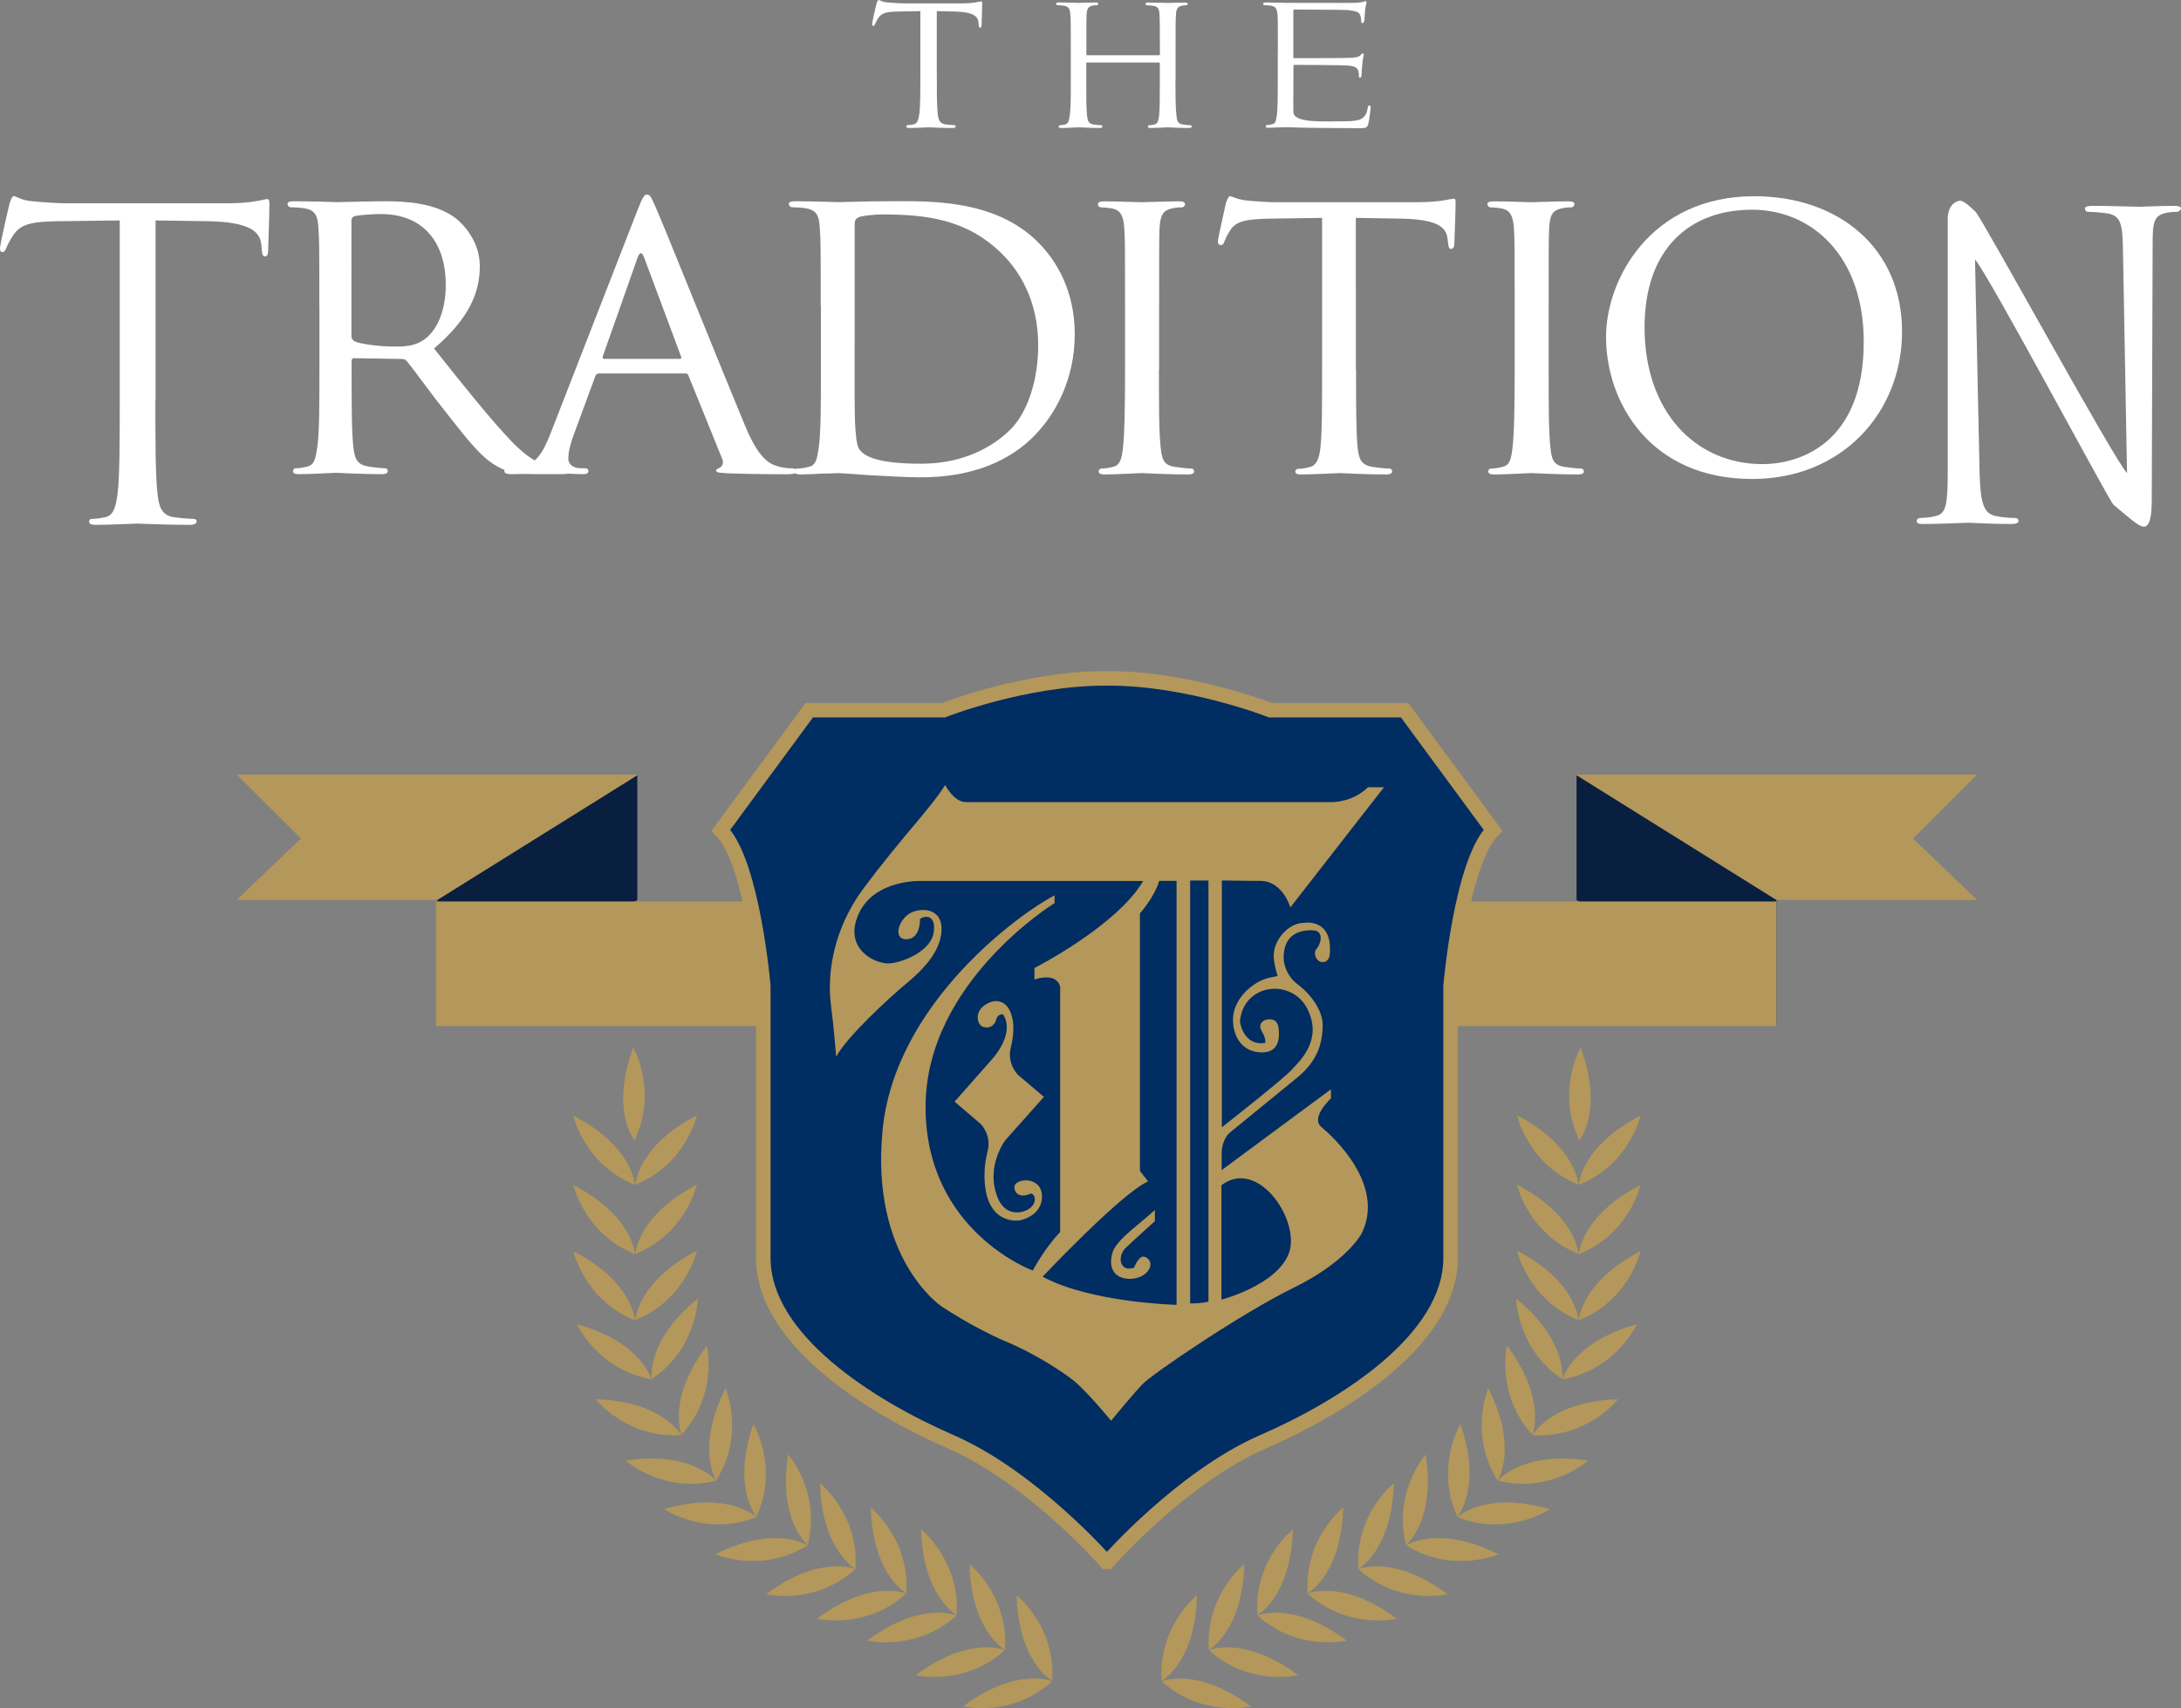 <?xml version="1.0" encoding="utf-8"?>
<!-- Generator: Adobe Illustrator 23.0.1, SVG Export Plug-In . SVG Version: 6.00 Build 0)  -->
<svg version="1.1" id="Layer_1" xmlns="http://www.w3.org/2000/svg" xmlns:xlink="http://www.w3.org/1999/xlink" x="0px" y="0px"
	 viewBox="0 0 221.5 173.49" style="enable-background:new 0 0 221.5 173.49;" xml:space="preserve">
<rect x="0" y="0" width="221.5" height="173.49" fill="#808080" stroke="none"/>
<style type="text/css">
	.st0{fill:#B4975A;}
	.st1{fill:#091F40;}
	.st2{fill:#002D62;}
	.st3{fill:none;stroke:#B4975A;stroke-width:1.476;stroke-miterlimit:50;}
	.st4{fill:#FFFFFF;}
</style>
<g>
	<path class="st0" d="M106.86,170.77c0,0-3.59-1.54-9.06,2.55C97.8,173.31,102.74,174.5,106.86,170.77"/>
	<path class="st0" d="M106.86,170.72c0,0-3.44-1.86-3.6-8.69C103.26,162.03,107.24,165.18,106.86,170.72"/>
	<path class="st0" d="M102.06,167.6c0,0-3.59-1.54-9.05,2.54C93.01,170.15,97.95,171.33,102.06,167.6"/>
	<path class="st0" d="M102.06,167.57c0,0-3.42-1.87-3.6-8.7C98.46,158.87,102.45,162.01,102.06,167.57"/>
	<path class="st0" d="M97.15,164.08c0,0-3.59-1.54-9.07,2.55C88.08,166.63,93.02,167.81,97.15,164.08"/>
	<path class="st0" d="M97.15,164.03c0,0-3.43-1.86-3.6-8.69C93.54,155.34,97.54,158.49,97.15,164.03"/>
	<path class="st0" d="M92.04,161.86c0,0-3.59-1.55-9.06,2.55C82.98,164.41,87.92,165.59,92.04,161.86"/>
	<path class="st0" d="M92.04,161.82c0,0-3.43-1.86-3.6-8.7C88.43,153.13,92.42,156.27,92.04,161.82"/>
	<path class="st0" d="M86.88,159.37c0,0-3.59-1.54-9.06,2.55C77.82,161.92,82.76,163.11,86.88,159.37"/>
	<path class="st0" d="M86.88,159.35c0,0-3.43-1.88-3.6-8.7C83.28,150.65,87.27,153.79,86.88,159.35"/>
	<path class="st0" d="M82.02,156.96c0,0-3.25-2.16-9.37,0.9C72.65,157.86,77.31,159.9,82.02,156.96"/>
	<path class="st0" d="M82.03,156.92c0,0-3.04-2.45-1.99-9.19C80.04,147.73,83.41,151.54,82.03,156.92"/>
	<path class="st0" d="M76.82,154.09c0,0-2.82-2.71-9.37-0.81C67.45,153.28,71.65,156.14,76.82,154.09"/>
	<path class="st0" d="M76.83,154.05c0,0-2.56-2.96-0.32-9.41C76.51,144.64,79.14,148.99,76.83,154.05"/>
	<path class="st0" d="M72.72,150.39c0,0-2.43-3.05-9.17-2.04C63.55,148.35,67.32,151.74,72.72,150.39"/>
	<path class="st0" d="M72.74,150.36c0,0-2.13-3.26,0.95-9.36C73.69,141,75.71,145.67,72.74,150.36"/>
	<path class="st0" d="M69.18,145.76c0,0-1.84-3.44-8.67-3.64C60.51,142.12,63.64,146.13,69.18,145.76"/>
	<path class="st0" d="M69.21,145.73c0,0-1.52-3.6,2.58-9.05C71.79,136.68,72.97,141.62,69.21,145.73"/>
	<path class="st0" d="M66.16,140.09c0,0-0.98-3.77-7.56-5.59C58.59,134.5,60.69,139.13,66.16,140.09"/>
	<path class="st0" d="M66.19,140.07c0,0-0.63-3.86,4.67-8.17C70.86,131.9,70.8,136.98,66.19,140.07"/>
	<path class="st0" d="M64.48,134.1c0,0-0.18-3.89-6.25-7.02C58.23,127.08,59.34,132.04,64.48,134.1"/>
	<path class="st0" d="M64.53,134.08c0,0,0.17-3.91,6.24-7.05C70.77,127.04,69.68,132,64.53,134.08"/>
	<path class="st0" d="M64.48,127.38c0,0-0.18-3.89-6.25-7.02C58.23,120.36,59.34,125.32,64.48,127.38"/>
	<path class="st0" d="M64.53,127.37c0,0,0.17-3.9,6.24-7.04C70.77,120.32,69.68,125.29,64.53,127.37"/>
	<path class="st0" d="M64.48,120.34c0,0-0.18-3.9-6.25-7.02C58.23,113.32,59.34,118.29,64.48,120.34"/>
	<path class="st0" d="M64.53,120.33c0,0,0.17-3.9,6.24-7.05C70.77,113.28,69.68,118.25,64.53,120.33"/>
	<path class="st0" d="M64.44,115.81c0,0-2.5-3-0.13-9.41C64.31,106.39,66.85,110.8,64.44,115.81"/>
	<path class="st0" d="M117.98,170.77c0,0,3.59-1.54,9.06,2.55C127.04,173.31,122.1,174.5,117.98,170.77"/>
	<path class="st0" d="M117.98,170.72c0,0,3.43-1.86,3.59-8.69C121.57,162.03,117.59,165.18,117.98,170.72"/>
	<path class="st0" d="M122.77,167.6c0,0,3.59-1.54,9.06,2.54C131.83,170.15,126.89,171.33,122.77,167.6"/>
	<path class="st0" d="M122.77,167.57c0,0,3.42-1.87,3.6-8.7C126.37,158.87,122.39,162.01,122.77,167.57"/>
	<path class="st0" d="M127.7,164.08c0,0,3.59-1.54,9.06,2.55C136.76,166.63,131.81,167.81,127.7,164.08"/>
	<path class="st0" d="M127.7,164.03c0,0,3.42-1.86,3.6-8.69C131.3,155.34,127.3,158.49,127.7,164.03"/>
	<path class="st0" d="M132.79,161.86c0,0,3.59-1.55,9.06,2.55C141.86,164.41,136.92,165.59,132.79,161.86"/>
	<path class="st0" d="M132.81,161.82c0,0,3.43-1.86,3.6-8.7C136.41,153.13,132.41,156.27,132.81,161.82"/>
	<path class="st0" d="M137.96,159.37c0,0,3.59-1.54,9.05,2.55C147.01,161.92,142.08,163.11,137.96,159.37"/>
	<path class="st0" d="M137.96,159.35c0,0,3.42-1.88,3.6-8.7C141.56,150.65,137.56,153.79,137.96,159.35"/>
	<path class="st0" d="M142.81,156.96c0,0,3.25-2.16,9.37,0.9C152.18,157.86,147.52,159.9,142.81,156.96"/>
	<path class="st0" d="M142.8,156.92c0,0,3.04-2.45,1.99-9.19C144.79,147.73,141.43,151.54,142.8,156.92"/>
	<path class="st0" d="M148.02,154.09c0,0,2.82-2.71,9.38-0.81C157.39,153.28,153.18,156.14,148.02,154.09"/>
	<path class="st0" d="M148.01,154.05c0,0,2.55-2.96,0.31-9.41C148.33,144.64,145.69,148.99,148.01,154.05"/>
	<path class="st0" d="M152.12,150.39c0,0,2.43-3.05,9.18-2.04C161.29,148.35,157.52,151.74,152.12,150.39"/>
	<path class="st0" d="M152.1,150.36c0,0,2.14-3.26-0.95-9.36C151.15,141,149.12,145.67,152.1,150.36"/>
	<path class="st0" d="M155.65,145.76c0,0,1.85-3.44,8.67-3.64C164.33,142.12,161.19,146.13,155.65,145.76"/>
	<path class="st0" d="M155.63,145.73c0,0,1.52-3.6-2.58-9.05C153.05,136.68,151.87,141.62,155.63,145.73"/>
	<path class="st0" d="M158.68,140.09c0,0,0.98-3.77,7.56-5.59C166.25,134.5,164.15,139.13,158.68,140.09"/>
	<path class="st0" d="M158.65,140.07c0,0,0.62-3.86-4.67-8.17C153.99,131.9,154.03,136.98,158.65,140.07"/>
	<path class="st0" d="M160.35,134.1c0,0,0.18-3.89,6.25-7.02C166.6,127.08,165.51,132.04,160.35,134.1"/>
	<path class="st0" d="M160.31,134.08c0,0-0.19-3.91-6.24-7.05C154.07,127.04,155.16,132,160.31,134.08"/>
	<path class="st0" d="M160.35,127.38c0,0,0.18-3.89,6.25-7.02C166.6,120.36,165.51,125.32,160.35,127.38"/>
	<path class="st0" d="M160.31,127.37c0,0-0.19-3.9-6.24-7.04C154.07,120.32,155.16,125.29,160.31,127.37"/>
	<path class="st0" d="M160.35,120.34c0,0,0.18-3.9,6.25-7.02C166.6,113.32,165.51,118.29,160.35,120.34"/>
	<path class="st0" d="M160.31,120.33c0,0-0.19-3.9-6.24-7.05C154.07,113.28,155.16,118.25,160.31,120.33"/>
	<path class="st0" d="M160.4,115.81c0,0,2.5-3,0.13-9.41C160.53,106.39,157.98,110.8,160.4,115.81"/>
	<polygon class="st0" points="194.29,85.17 200.79,91.4 160.11,91.4 160.11,78.67 200.79,78.67 	"/>
	<polygon class="st1" points="180.41,104.08 160.11,91.41 160.11,78.74 180.41,91.41 	"/>
	<polygon class="st0" points="30.56,85.17 24.04,91.4 64.73,91.4 64.73,78.67 24.04,78.67 	"/>
	<polygon class="st1" points="44.42,104.08 64.73,91.41 64.73,78.74 44.42,91.41 	"/>
	<rect x="44.28" y="91.56" class="st0" width="136.13" height="12.66"/>
	<path class="st0" d="M112.49,158.63c0,0,7.55-8.61,15.8-12.2c8.25-3.59,19.03-10.41,19.03-18.66v-27.64c0,0,1.08-12.57,4.31-15.8
		l-8.98-12.2h-13.64c0,0-8.19-3.23-16.44-3.23h-0.3c-8.26,0-16.43,3.23-16.43,3.23H82.19l-8.98,12.2c3.23,3.23,4.31,15.8,4.31,15.8
		v27.64c0,8.25,10.77,15.07,19.02,18.66c8.26,3.59,15.8,12.2,15.8,12.2H112.49z"/>
	<path class="st2" d="M112.5,158.63c0,0,7.54-8.61,15.79-12.2c8.25-3.59,19.03-10.41,19.03-18.66v-27.64c0,0,1.08-12.57,4.31-15.8
		l-8.98-12.2h-13.64c0,0-8.19-3.23-16.45-3.23h-0.29c-8.26,0-16.44,3.23-16.44,3.23H82.19l-8.98,12.2c3.23,3.23,4.31,15.8,4.31,15.8
		v27.64c0,8.25,10.76,15.07,19.02,18.66c8.26,3.59,15.79,12.2,15.79,12.2H112.5z"/>
	<path class="st3" d="M112.49,158.63c0,0,7.55-8.61,15.8-12.2c8.25-3.59,19.03-10.41,19.03-18.66v-27.64c0,0,1.08-12.57,4.31-15.8
		l-8.98-12.2h-13.64c0,0-8.19-3.23-16.44-3.23h-0.3c-8.26,0-16.43,3.23-16.43,3.23H82.19l-8.98,12.2c3.23,3.23,4.31,15.8,4.31,15.8
		v27.64c0,8.25,10.77,15.07,19.02,18.66c8.26,3.59,15.8,12.2,15.8,12.2H112.49z"/>
	<path class="st0" d="M127.99,89.47c2.28,0,3.06,2.69,3.06,2.69c3.89-5.01,9.51-12.2,9.51-12.2h-1.63
		c-1.54,1.53-3.61,1.51-3.61,1.51h-37.2c-1.27,0-2.13-1.74-2.13-1.74c-1.45,2.34-4.4,5.29-8.23,10.42
		c-3.66,4.92-3.65,9.73-3.37,11.94c0.29,2.21,0.53,5.24,0.53,5.24c1.05-1.98,5.25-5.87,7.1-7.41c1.85-1.52,3.51-3.35,3.6-5.41
		c0.1-2.06-1.64-2.33-2.83-1.92c-1.48,0.49-2.23,2.82-0.74,2.81c1.48-0.02,1.38-2.07,1.38-2.07c0.64-0.42,1.68-0.33,1.38,1.45
		c-0.3,1.77-2.97,2.95-4.45,3.07c-1.47,0.11-4.77-1.49-3.15-5.04c1.63-3.56,6.43-3.33,6.43-3.33h22.46
		c-2.68,4.58-11.04,8.84-11.04,8.84v1.19c0.41-0.19,0.88-0.21,0.88-0.21c1.65-0.2,1.73,1,1.73,1v24.84
		c-1.59,1.64-2.78,3.91-2.78,3.91s-10.89-3.97-10.89-16.62s13.1-20.7,13.1-20.7v-0.79c-3.41,1.76-16.22,10.89-17.47,23.87
		c-1.25,12.99,5.96,17.86,5.96,17.86s3.21,2.17,6.6,3.6c3.43,1.45,6.21,3.43,6.9,4c1.35,1.11,3.75,4.03,3.75,4.03
		s2.14-2.6,3.16-3.68c1.02-1.08,10.06-7.22,15.39-9.83c5.33-2.6,6.86-5.44,6.86-5.44c2.55-4.99-2.93-9.95-4.06-10.89
		c-1.13-0.95,0.98-2.9,0.98-2.9v-0.92l-11.1,8.21v-1.62c0-1.59,0.85-2.21,0.85-2.21s4.79-3.91,6.8-5.55
		c2.02-1.65,2.58-3.37,2.61-5.33c0.01-1.49-1.18-3.14-2.55-4.17c-1.36-1.03-1.41-2.52-1.41-2.52c-0.1-2.63,1.75-3.02,2.98-2.96
		c1.23,0.05,0.72,1.54,0.35,1.9c-0.36,0.37-0.06,1.33,0.63,1.33c0.68,0,0.72-0.8,0.72-0.8c0.33-3.77-2.7-3.18-2.7-3.18
		c-1.47,0-3.19,1.82-2.98,3.66c0.1,0.88,0.37,1.67,0.39,1.73l-0.98,0.21c-1.76,0.48-3.56,2.26-3.56,4.21c0,1.94,1.12,3.41,3.07,3.34
		c1.67-0.07,1.64-1.59,1.58-2.33c-0.07-0.92-0.6-1.11-1.2-1.01c-0.37,0.06-0.94,0.45-0.55,1.13c0.55,0.97,0.36,1.25,0.36,1.25
		c-2.27,0.33-2.55-2.19-2.55-2.19c0.34-3.86,5.25-4.42,6.84-1.28c1.59,3.14-0.72,5.26-1.59,6.2c-0.86,0.95-7.09,5.84-7.09,5.84
		V89.43C125.39,89.43,125.88,89.47,127.99,89.47 M119.48,132.53c0,0-8.71-0.21-13.59-2.86c0,0,7.98-8.47,10.71-9.68l-0.83-1.06
		V92.77c0,0,1.5-1.67,1.95-3.3h1.77V132.53z M122.73,132.2c-0.56,0.19-1.86,0.19-1.86,0.19V89.43h1.86V132.2z M130.89,127.31
		c-1.25,3.25-6.84,4.69-6.84,4.69v-11.62C127.8,117.53,132.13,124.05,130.89,127.31 M106.02,111.41c0,0-2.41-2.06-2.6-2.21
		c-0.18-0.16-1.16-1.27-0.76-2.82c0.4-1.56,0.21-2.67,0.21-2.67c-0.42-2.59-2.18-1.96-2.18-1.96c-1.87,0.65-1.53,2.27-0.89,2.53
		c0.53,0.21,1.18,0,1.36-0.69c0.18-0.69,0.72-0.55,0.72-0.55c1.23,1.92-1.01,4.41-1.01,4.41l-3.92,4.44c0,0,2.4,2.07,2.59,2.22
		c0.18,0.15,1.17,1.26,0.76,2.82c-0.4,1.56-0.31,2.79-0.31,2.79c0.15,4.87,3.6,4.23,3.6,4.23s2.32-0.44,2.23-2.52
		c-0.09-2.08-2.88-1.75-2.8-0.81c0.08,0.94,1.06,0.91,1.51,0.66c0.45-0.25,0.87,0.59,0.26,1.26c-0.6,0.68-2.84,1.34-3.62-1.33
		c-0.95-2.91,0.92-5.39,0.92-5.39L106.02,111.41z M113,127.16c-0.92,3.11,2.35,3.13,3.35,2.18c1.01-0.95,0.21-1.76-0.29-1.7
		c-0.48,0.05-0.89,1.12-0.89,1.12c-1.47,0.49-1.7-1.15-0.9-1.96c0.56-0.56,3.02-2.77,3.02-2.77v-1.12c0,0-0.89,0.78-2.5,2.12
		C113.18,126.4,113,127.16,113,127.16"/>
	<path class="st4" d="M15.78,40.63c0,4.14,0,7.72,0.22,9.53c0.13,1.25,0.39,2.2,1.68,2.37c0.6,0.09,1.55,0.17,1.94,0.17
		c0.26,0,0.35,0.12,0.35,0.26c0,0.22-0.23,0.35-0.7,0.35c-2.37,0-5.09-0.13-5.3-0.13c-0.22,0-2.94,0.13-4.23,0.13
		c-0.48,0-0.69-0.09-0.69-0.35c0-0.13,0.09-0.26,0.34-0.26c0.39,0,0.91-0.08,1.3-0.17c0.87-0.17,1.08-1.13,1.25-2.37
		c0.22-1.81,0.22-5.39,0.22-9.53V22.39l-6.38,0.08c-2.68,0.04-3.71,0.35-4.41,1.38c-0.48,0.73-0.6,1.04-0.73,1.34
		c-0.13,0.34-0.26,0.42-0.43,0.42C0.09,25.61,0,25.49,0,25.23c0-0.43,0.87-4.15,0.95-4.49c0.08-0.26,0.26-0.82,0.43-0.82
		c0.3,0,0.73,0.43,1.9,0.52c1.25,0.13,2.9,0.21,3.41,0.21h16.18c1.39,0,2.37-0.08,3.07-0.21c0.64-0.09,1.03-0.22,1.2-0.22
		c0.22,0,0.22,0.25,0.22,0.51c0,1.29-0.13,4.27-0.13,4.75c0,0.39-0.13,0.56-0.3,0.56c-0.21,0-0.31-0.13-0.35-0.73l-0.04-0.47
		c-0.13-1.3-1.16-2.28-5.31-2.37l-5.43-0.08V40.63z"/>
	<path class="st4" d="M32.43,31.06c0-5.7,0-6.73-0.09-7.89c-0.08-1.26-0.3-1.87-1.55-2.03c-0.3-0.05-0.95-0.09-1.29-0.09
		c-0.14,0-0.3-0.17-0.3-0.31c0-0.2,0.17-0.3,0.6-0.3c1.73,0,4.27,0.09,4.49,0.09c0.38,0,3.58-0.09,4.74-0.09
		c2.42,0,5.09,0.22,7.07,1.59c0.95,0.69,2.63,2.47,2.63,5.01c0,2.71-1.12,5.34-4.65,8.36c3.1,3.89,5.74,7.21,7.93,9.49
		c2.03,2.08,3.28,2.41,4.23,2.54c0.73,0.13,1.12,0.13,1.33,0.13c0.22,0,0.35,0.17,0.35,0.3c0,0.21-0.21,0.3-0.91,0.3h-2.37
		c-2.15,0-3.1-0.21-4.05-0.74c-1.64-0.86-3.02-2.64-5.18-5.39c-1.6-1.99-3.28-4.36-4.09-5.35c-0.17-0.17-0.26-0.22-0.52-0.22
		l-4.83-0.08c-0.18,0-0.26,0.08-0.26,0.3v0.87c0,3.53,0,6.38,0.18,7.89c0.13,1.08,0.34,1.76,1.51,1.94
		c0.51,0.09,1.34,0.18,1.68,0.18c0.26,0,0.3,0.17,0.3,0.3c0,0.17-0.17,0.3-0.6,0.3c-2.08,0-4.49-0.14-4.67-0.14
		c-0.04,0-2.59,0.14-3.75,0.14c-0.39,0-0.6-0.09-0.6-0.3c0-0.13,0.09-0.3,0.3-0.3c0.34,0,0.82-0.08,1.17-0.18
		c0.73-0.17,0.82-0.86,0.99-1.94c0.22-1.51,0.22-4.41,0.22-7.95V31.06z M35.7,34.17c0,0.22,0.09,0.33,0.26,0.47
		c0.56,0.3,2.5,0.56,4.18,0.56c0.9,0,1.94-0.04,2.84-0.64c1.3-0.87,2.29-2.8,2.29-5.62c0-4.56-2.5-7.2-6.56-7.2
		c-1.12,0-2.33,0.13-2.72,0.21c-0.17,0.08-0.3,0.22-0.3,0.43V34.17z"/>
	<path class="st4" d="M64.81,21.18c0.47-1.2,0.65-1.42,0.9-1.42c0.39,0,0.51,0.51,0.9,1.33c0.7,1.55,6.78,16.69,9.1,22.25
		c1.37,3.27,2.42,3.75,3.23,4.01c0.57,0.17,1.12,0.22,1.51,0.22c0.21,0,0.48,0.08,0.48,0.3c0,0.21-0.43,0.3-0.87,0.3
		c-0.56,0-3.36,0-5.99-0.09c-0.74-0.05-1.34-0.05-1.34-0.26c0-0.17,0.09-0.17,0.26-0.26c0.21-0.08,0.61-0.39,0.34-1l-3.41-8.41
		c-0.08-0.18-0.13-0.22-0.34-0.22h-8.75c-0.17,0-0.3,0.09-0.38,0.31l-2.16,5.86c-0.35,0.91-0.57,1.82-0.57,2.46c0,0.73,0.65,1,1.3,1
		h0.34c0.31,0,0.4,0.12,0.4,0.3c0,0.21-0.21,0.3-0.56,0.3c-0.9,0-2.97-0.14-3.41-0.14c-0.39,0-2.28,0.14-3.83,0.14
		c-0.48,0-0.74-0.09-0.74-0.3c0-0.18,0.17-0.3,0.34-0.3c0.26,0,0.82-0.05,1.13-0.08c1.72-0.22,2.45-1.51,3.19-3.37L64.81,21.18z
		 M69.03,36.45c0.18,0,0.18-0.09,0.13-0.26l-3.75-10.05c-0.22-0.56-0.43-0.56-0.65,0l-3.54,10.05c-0.04,0.17,0,0.26,0.13,0.26H69.03
		z"/>
	<path class="st4" d="M83.35,31.06c0-5.7,0-6.73-0.09-7.89c-0.08-1.26-0.29-1.87-1.55-2.03c-0.29-0.05-0.94-0.09-1.29-0.09
		c-0.13,0-0.31-0.17-0.31-0.31c0-0.2,0.18-0.3,0.61-0.3c1.73,0,4.19,0.09,4.41,0.09c0.43,0,2.84-0.09,5.08-0.09
		c3.8,0,10.74-0.34,15.23,4.18c1.89,1.89,3.71,4.97,3.71,9.32c0,4.61-1.98,8.15-4.1,10.31c-1.64,1.68-5.04,4.23-11.52,4.23
		c-1.63,0-3.66-0.14-5.3-0.22c-1.64-0.12-2.93-0.21-3.1-0.21c-0.09,0-0.78,0.05-1.55,0.05c-0.78,0.04-1.69,0.09-2.29,0.09
		c-0.39,0-0.61-0.09-0.61-0.3c0-0.13,0.09-0.3,0.32-0.3c0.33,0,0.81-0.08,1.16-0.18c0.74-0.17,0.82-0.86,0.99-1.94
		c0.22-1.51,0.22-4.4,0.22-7.95V31.06z M86.79,35.03c0,3.88,0,7.29,0.05,7.98c0.05,0.9,0.13,2.24,0.44,2.63
		c0.47,0.69,1.8,1.46,6.29,1.46c3.49,0,6.6-1.16,8.89-3.32c1.99-1.86,2.98-5.35,2.98-8.71c0-4.66-2.03-7.64-3.58-9.19
		c-3.59-3.62-7.77-4.1-12.3-4.1c-0.74,0-1.94,0.13-2.28,0.26c-0.35,0.14-0.48,0.31-0.48,0.74V35.03z"/>
	<path class="st4" d="M117.7,37.52c0,3.54,0,6.43,0.18,7.95c0.12,1.08,0.25,1.76,1.38,1.94c0.55,0.09,1.38,0.18,1.72,0.18
		c0.21,0,0.3,0.17,0.3,0.3c0,0.17-0.18,0.3-0.6,0.3c-2.11,0-4.57-0.14-4.74-0.14c-0.21,0-2.59,0.14-3.75,0.14
		c-0.39,0-0.61-0.09-0.61-0.3c0-0.13,0.09-0.3,0.31-0.3c0.34,0,0.82-0.08,1.17-0.18c0.72-0.17,0.86-0.86,0.99-1.94
		c0.17-1.51,0.21-4.41,0.21-7.95v-6.46c0-5.7,0-6.73-0.08-7.89c-0.08-1.26-0.39-1.82-1.2-1.99c-0.44-0.08-0.91-0.12-1.17-0.12
		c-0.18,0-0.31-0.17-0.31-0.31c0-0.2,0.18-0.3,0.61-0.3c1.25,0,3.63,0.09,3.84,0.09c0.17,0,2.63-0.09,3.8-0.09
		c0.42,0,0.6,0.09,0.6,0.3c0,0.13-0.18,0.31-0.3,0.31c-0.26,0-0.52,0-0.95,0.09c-1.03,0.21-1.25,0.73-1.34,2.03
		c-0.04,1.16-0.04,2.19-0.04,7.89V37.52z"/>
	<path class="st4" d="M137.72,37.52c0,3.54,0,6.43,0.16,7.95c0.13,1.08,0.31,1.76,1.47,1.94c0.52,0.09,1.38,0.18,1.73,0.18
		c0.26,0,0.3,0.17,0.3,0.3c0,0.17-0.18,0.3-0.6,0.3c-2.08,0-4.49-0.14-4.71-0.14c-0.17,0-2.8,0.14-3.92,0.14
		c-0.44,0-0.6-0.09-0.6-0.3c0-0.13,0.09-0.27,0.3-0.27c0.34,0,0.77-0.08,1.12-0.17c0.78-0.17,1-0.9,1.13-1.98
		c0.17-1.51,0.17-4.41,0.17-7.95V22.13l-5.48,0.08c-2.37,0.05-3.28,0.31-3.84,1.16c-0.43,0.65-0.48,0.91-0.61,1.17
		c-0.08,0.3-0.22,0.35-0.39,0.35c-0.09,0-0.27-0.09-0.27-0.31c0-0.39,0.78-3.66,0.82-3.96c0.09-0.22,0.26-0.69,0.39-0.69
		c0.27,0,0.65,0.3,1.68,0.43c1.08,0.12,2.55,0.18,2.98,0.18h14.31c1.26,0,2.12-0.09,2.72-0.18c0.56-0.09,0.91-0.18,1.08-0.18
		c0.17,0,0.17,0.22,0.17,0.44c0,1.12-0.13,3.76-0.13,4.18c0,0.31-0.17,0.48-0.34,0.48c-0.18,0-0.26-0.14-0.3-0.65l-0.05-0.39
		c-0.13-1.13-0.95-1.94-4.56-2.03l-4.75-0.08V37.52z"/>
	<path class="st4" d="M157.28,37.52c0,3.54,0,6.43,0.18,7.95c0.12,1.08,0.25,1.76,1.37,1.94c0.56,0.09,1.38,0.18,1.72,0.18
		c0.22,0,0.31,0.17,0.31,0.3c0,0.17-0.17,0.3-0.61,0.3c-2.11,0-4.57-0.14-4.75-0.14c-0.21,0-2.58,0.14-3.75,0.14
		c-0.39,0-0.6-0.09-0.6-0.3c0-0.13,0.08-0.3,0.3-0.3c0.35,0,0.82-0.08,1.17-0.18c0.74-0.17,0.86-0.86,0.99-1.94
		c0.18-1.51,0.22-4.41,0.22-7.95v-6.46c0-5.7,0-6.73-0.08-7.89c-0.09-1.26-0.39-1.82-1.21-1.99c-0.43-0.08-0.91-0.12-1.17-0.12
		c-0.17,0-0.31-0.17-0.31-0.31c0-0.2,0.18-0.3,0.6-0.3c1.26,0,3.63,0.09,3.84,0.09c0.18,0,2.63-0.09,3.8-0.09
		c0.42,0,0.6,0.09,0.6,0.3c0,0.13-0.17,0.31-0.3,0.31c-0.25,0-0.51,0-0.94,0.09c-1.04,0.21-1.25,0.73-1.33,2.03
		c-0.05,1.16-0.05,2.19-0.05,7.89V37.52z"/>
	<path class="st4" d="M201.05,48.21c0.09,3.02,0.47,3.92,1.57,4.19c0.75,0.17,1.67,0.21,2.05,0.21c0.19,0,0.33,0.13,0.33,0.3
		c0,0.22-0.28,0.31-0.75,0.31c-2.32,0-3.94-0.13-4.32-0.13c-0.37,0-2.77,0.13-4.62,0.13c-0.42,0-0.65-0.04-0.65-0.31
		c0-0.17,0.15-0.3,0.32-0.3c0.33,0,1.07-0.05,1.67-0.21c1.02-0.27,1.16-1.25,1.16-4.58V22.24c0-1.46,0.91-1.85,1.24-1.85
		c0.46,0,1.16,0.73,1.58,1.12c0.65,0.6,14.15,25.33,15.39,26.54l-0.42-22.95c-0.04-2.37-0.27-3.19-1.52-3.41
		c-0.75-0.13-1.68-0.17-2-0.17c-0.28,0-0.33-0.22-0.33-0.35c0-0.21,0.33-0.26,0.8-0.26c1.86,0,4.27,0.09,4.73,0.09
		c0.47,0,1.81-0.09,3.48-0.09c0.42,0,0.74,0.05,0.74,0.26c0,0.13-0.19,0.35-0.47,0.35c-0.19,0-0.51,0-0.97,0.09
		c-1.34,0.25-1.44,0.98-1.44,3.19l-0.09,26.06c0,2.41-0.51,2.63-0.79,2.63c-0.42,0-0.83-0.3-3.11-2.24
		c-0.42-0.35-12.8-23.6-14.05-24.89L201.05,48.21z"/>
	<path class="st4" d="M178.16,19.93c8.53,0,15.01,5.22,15.01,13.75c0,8.2-6.08,14.97-15.22,14.97c-10.39,0-14.84-7.81-14.84-14.41
		C163.1,28.34,167.67,19.93,178.16,19.93 M179.02,47.14c3.41,0,10.26-1.81,10.26-12.42c0-8.8-5.34-13.42-11.34-13.42
		c-6.35,0-10.92,3.98-10.92,11.95C167.02,41.79,172.16,47.14,179.02,47.14"/>
	<path class="st4" d="M95.14,7.25c0,1.9,0,3.46,0.09,4.3c0.06,0.56,0.18,1,0.78,1.08c0.27,0.04,0.71,0.08,0.89,0.08
		c0.12,0,0.16,0.06,0.16,0.12c0,0.1-0.1,0.17-0.31,0.17c-1.1,0-2.35-0.07-2.44-0.07c-0.1,0-1.35,0.07-1.95,0.07
		c-0.22,0-0.32-0.04-0.32-0.17c0-0.06,0.04-0.12,0.16-0.12c0.18,0,0.42-0.04,0.59-0.08c0.4-0.08,0.5-0.52,0.58-1.08
		c0.1-0.84,0.1-2.4,0.1-4.3V1.13l-2.24,0.04c-1.23,0.02-1.7,0.16-2.02,0.64C89,2.14,88.94,2.28,88.88,2.42
		c-0.07,0.16-0.12,0.2-0.21,0.2c-0.05,0-0.1-0.05-0.1-0.18c0-0.19,0.4-1.9,0.44-2.05C89.06,0.26,89.14,0,89.22,0
		c0.14,0,0.34,0.2,0.87,0.24c0.57,0.06,1.33,0.1,1.57,0.1h6.03c0.63,0,1.09-0.04,1.4-0.1c0.3-0.04,0.48-0.1,0.56-0.1
		c0.1,0,0.1,0.11,0.1,0.24c0,0.59-0.06,1.95-0.06,2.18c0,0.18-0.06,0.25-0.14,0.25c-0.1,0-0.14-0.06-0.16-0.34l-0.02-0.21
		c-0.05-0.6-0.53-1.05-2.43-1.09l-1.8-0.04V7.25z"/>
	<path class="st4" d="M119.38,8.1c0,1.62,0.01,2.95,0.1,3.65c0.06,0.49,0.1,0.81,0.63,0.89c0.24,0.04,0.63,0.08,0.78,0.08
		c0.12,0,0.15,0.08,0.15,0.13c0,0.08-0.1,0.15-0.3,0.15c-0.95,0-2.06-0.07-2.16-0.07c-0.07,0-1.21,0.07-1.72,0.07
		c-0.2,0-0.28-0.04-0.28-0.15c0-0.05,0.04-0.13,0.14-0.13c0.16,0,0.36-0.04,0.52-0.08c0.36-0.08,0.41-0.42,0.48-0.91
		c0.07-0.7,0.07-1.97,0.07-3.59V6.46c0-0.08-0.04-0.11-0.09-0.11h-7.28c-0.06,0-0.1,0.02-0.1,0.11v1.68c0,1.62,0,2.91,0.08,3.61
		c0.07,0.49,0.12,0.81,0.64,0.89c0.26,0.04,0.63,0.08,0.79,0.08c0.1,0,0.14,0.08,0.14,0.13c0,0.08-0.08,0.15-0.28,0.15
		c-0.97,0-2.08-0.07-2.16-0.07c-0.1,0-1.21,0.07-1.74,0.07c-0.18,0-0.28-0.04-0.28-0.15c0-0.05,0.04-0.13,0.14-0.13
		c0.15,0,0.37-0.04,0.53-0.08c0.33-0.08,0.38-0.4,0.46-0.89c0.11-0.7,0.11-2.02,0.11-3.65V5.13c0-2.62,0-3.09-0.05-3.63
		c-0.04-0.58-0.13-0.85-0.71-0.93c-0.14-0.02-0.44-0.04-0.59-0.04c-0.06,0-0.15-0.08-0.15-0.14c0-0.1,0.09-0.14,0.28-0.14
		c0.79,0,1.9,0.04,2,0.04c0.08,0,1.19-0.04,1.73-0.04c0.2,0,0.28,0.04,0.28,0.14c0,0.06-0.08,0.14-0.13,0.14
		c-0.13,0-0.25,0-0.45,0.04c-0.47,0.1-0.57,0.34-0.61,0.93c-0.02,0.54-0.02,1.05-0.02,3.66v0.36c0,0.09,0.04,0.09,0.1,0.09h7.28
		c0.05,0,0.09,0,0.09-0.09V5.17c0-2.62-0.02-3.13-0.04-3.66c-0.03-0.58-0.12-0.85-0.69-0.93c-0.14-0.02-0.44-0.04-0.59-0.04
		c-0.09,0-0.14-0.08-0.14-0.14c0-0.1,0.08-0.14,0.28-0.14c0.77,0,1.91,0.04,1.98,0.04c0.1,0,1.21-0.04,1.73-0.04
		c0.2,0,0.29,0.04,0.29,0.14c0,0.06-0.08,0.14-0.16,0.14c-0.12,0-0.22,0-0.44,0.04c-0.45,0.1-0.56,0.34-0.59,0.93
		c-0.04,0.54-0.04,1.01-0.04,3.63V8.1z"/>
	<path class="st4" d="M129.78,5.13c0-2.62,0-3.09-0.04-3.63c-0.05-0.58-0.14-0.85-0.72-0.93c-0.14-0.02-0.44-0.04-0.6-0.04
		c-0.06,0-0.14-0.08-0.14-0.14c0-0.1,0.08-0.14,0.28-0.14c0.8,0,1.92,0.04,2.02,0.04c0.12,0,6.7,0.02,7.09,0
		c0.34-0.02,0.65-0.08,0.79-0.1c0.08-0.02,0.16-0.08,0.24-0.08c0.06,0,0.08,0.08,0.08,0.16c0,0.12-0.1,0.32-0.14,0.8
		c-0.02,0.16-0.06,0.91-0.1,1.11c-0.02,0.08-0.08,0.17-0.16,0.17c-0.1,0-0.14-0.08-0.14-0.22c0-0.12-0.02-0.4-0.1-0.59
		c-0.12-0.28-0.29-0.4-1.25-0.52c-0.29-0.03-5.25-0.05-5.44-0.05c-0.08,0-0.1,0.05-0.1,0.18v4.58c0,0.12,0,0.18,0.1,0.18
		c0.22,0,5.44,0,5.84-0.04c0.41-0.04,0.67-0.06,0.85-0.24c0.12-0.12,0.2-0.21,0.26-0.21c0.06,0,0.1,0.04,0.1,0.14
		c0,0.1-0.1,0.38-0.14,0.93c-0.04,0.34-0.08,0.97-0.08,1.09c0,0.14-0.04,0.31-0.15,0.31c-0.08,0-0.12-0.05-0.12-0.15
		c0-0.16,0-0.34-0.08-0.56c-0.06-0.23-0.22-0.43-0.89-0.51c-0.47-0.07-5.27-0.08-5.57-0.08c-0.1,0-0.11,0.06-0.11,0.12V8.1
		c0,0.57-0.03,2.98,0,3.31c0.04,1.13,3.28,0.91,5,0.91c0.46,0,1.28,0,1.75-0.18c0.45-0.2,0.69-0.49,0.79-1.17
		c0.04-0.2,0.08-0.26,0.18-0.26c0.1,0,0.12,0.14,0.12,0.26c0,0.12-0.14,1.26-0.24,1.62c-0.12,0.43-0.29,0.43-0.97,0.43
		c-1.31,0-5.25-0.03-5.96-0.06c-0.73-0.04-1.19-0.04-1.45-0.04c-0.04,0-0.37,0-0.75,0.02c-0.34,0.01-0.74,0.04-1.01,0.04
		c-0.18,0-0.28-0.04-0.28-0.15c0-0.05,0.04-0.13,0.14-0.13c0.16,0,0.37-0.06,0.53-0.08c0.34-0.06,0.38-0.4,0.46-0.89
		c0.1-0.7,0.1-2.02,0.1-3.65V5.13z"/>
</g>
</svg>
